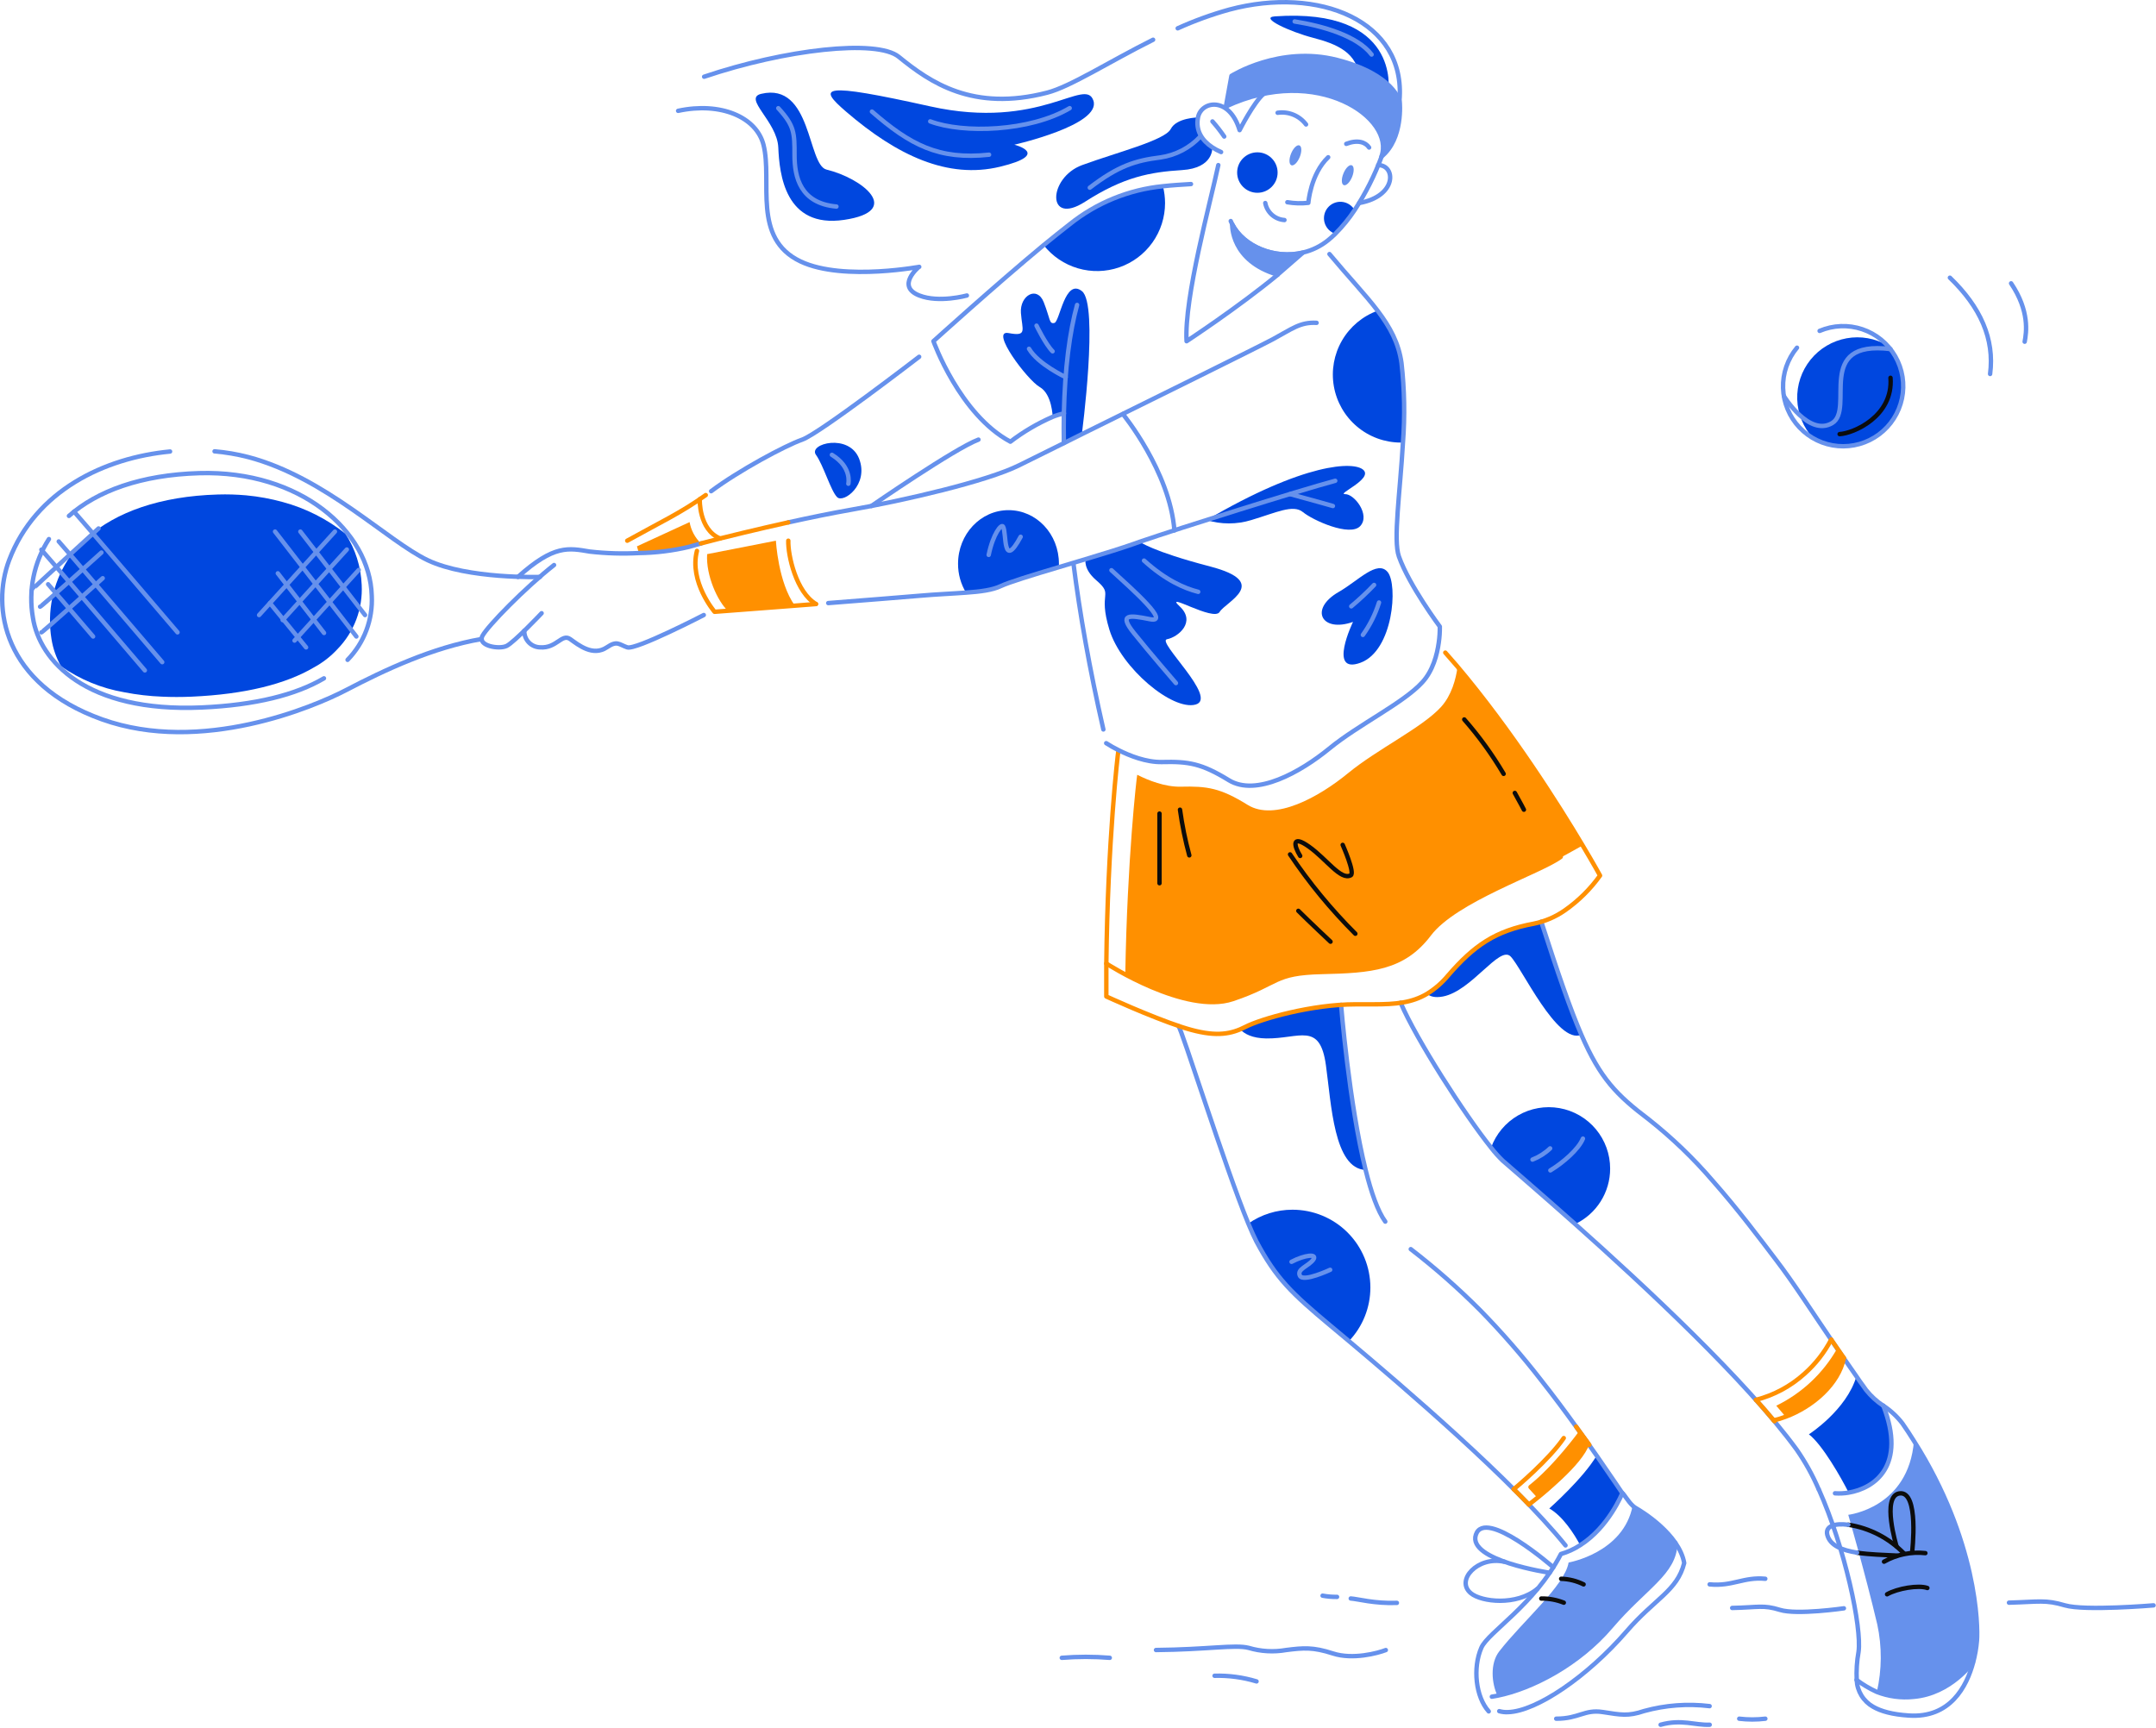 <svg width="489" height="392" viewBox="0 0 489 392" fill="none" xmlns="http://www.w3.org/2000/svg">
<path d="M367.954 338.703C367.954 338.703 364.894 346.413 358.394 350.513C357.084 347.993 354.394 343.863 351.394 342.183C351.394 342.183 359.104 335.373 362.134 330.183C365.614 335.173 367.954 338.703 367.954 338.703Z" fill="#0047DF"/>
<path d="M419.274 338.553C417.654 335.313 413.354 327.723 410.274 325.363C410.274 325.363 418.834 319.873 421.074 312.153L423.274 315.273C424.381 316.655 425.696 317.856 427.174 318.833C432.474 332.403 425.234 337.563 419.274 338.553Z" fill="#0047DF"/>
<path d="M185.064 103.172C186.784 105.562 188.414 111.322 189.864 112.772C191.314 114.222 197.114 109.942 194.864 104.072C192.614 98.203 183.244 100.632 185.064 103.172Z" fill="#0047DF"/>
<path d="M82.034 132.683C82.172 135.355 81.756 138.026 80.813 140.53C79.87 143.033 78.42 145.315 76.554 147.233C74.999 148.919 73.174 150.335 71.154 151.423C64.784 155.173 55.584 157.493 43.484 158.033C41.131 158.133 38.904 158.133 36.804 158.033C33.906 157.923 31.021 157.589 28.174 157.033C23.016 156.148 18.118 154.13 13.834 151.123C12.75 149.209 12.018 147.115 11.674 144.943C10.66 138.759 11.951 132.417 15.304 127.123C17.894 122.983 19.874 121.873 19.874 121.873C26.284 116.213 36.224 112.553 49.434 112.173C51.569 112.108 53.707 112.172 55.834 112.363C58.64 112.625 61.418 113.133 64.134 113.883C69.308 115.277 74.141 117.718 78.334 121.053C80.592 124.525 81.871 128.544 82.034 132.683Z" fill="#0047DF"/>
<path d="M289.154 3.713C285.494 3.973 292.624 7.223 297.814 8.573C303.004 9.923 308.204 11.933 308.274 18.053C308.344 24.173 314.904 20.483 314.904 20.483C314.904 20.483 317.644 1.703 289.154 3.713Z" fill="#0047DF"/>
<path d="M268.084 38.583C260.814 39.043 254.864 40.133 246.084 45.773C237.304 51.413 237.684 40.303 245.424 37.453C253.164 34.603 264.214 31.843 265.534 29.263C266.854 26.683 271.714 26.643 271.714 26.643C271.134 29.643 272.654 31.883 274.954 33.413V33.473C274.954 33.473 275.354 38.133 268.084 38.583Z" fill="#0047DF"/>
<path d="M191.884 25.313C203.494 35.313 214.994 40.673 226.804 37.823C238.614 34.973 230.064 32.823 230.064 32.823C230.064 32.823 249.844 28.363 247.994 22.823C246.144 17.283 235.994 29.683 210.994 24.133C185.994 18.583 185.414 19.733 191.884 25.313Z" fill="#0047DF"/>
<path d="M172.654 21.283C168.424 22.283 176.274 27.523 176.524 33.463C176.774 39.403 178.004 51.873 191.474 49.873C204.944 47.873 195.604 40.443 187.474 38.473C183.124 37.453 184.144 18.563 172.654 21.283Z" fill="#0047DF"/>
<path d="M358.664 234.723C353.204 237.063 345.134 219.472 342.604 216.952C340.074 214.432 333.784 224.822 327.254 226.052C325.464 226.382 324.334 226.052 323.624 225.402C325.406 224.296 326.996 222.908 328.334 221.293C334.334 214.413 339.064 211.143 347.814 209.513C348.405 209.4 348.99 209.253 349.564 209.073C353.384 220.873 356.124 228.873 358.664 234.723Z" fill="#0047DF"/>
<path d="M309.734 265.393C302.524 265.123 301.954 250.393 300.734 241.673C299.374 231.673 294.734 235.673 287.154 235.563C284.044 235.503 282.264 234.563 281.264 233.473C281.634 233.313 282.004 233.143 282.374 232.953C285.604 231.283 295.154 228.503 304.134 227.953C304.164 227.933 305.984 250.243 309.734 265.393Z" fill="#0047DF"/>
<path d="M303.674 134.253C296.824 138.163 299.744 143.593 306.874 141.073C306.874 141.073 301.074 153.073 308.554 150.343C316.034 147.613 317.094 132.613 314.734 129.763C312.374 126.913 308.064 131.743 303.674 134.253Z" fill="#0047DF"/>
<path d="M276.624 138.812C275.284 141.082 263.744 133.982 267.564 137.552C271.384 141.122 267.154 144.552 264.684 145.002C262.214 145.452 276.414 158.382 271.174 159.822C265.934 161.262 254.294 151.582 251.614 142.822C248.934 134.062 252.764 135.172 248.614 131.602C245.614 129.022 246.234 126.832 246.234 126.832C250.524 125.542 254.534 124.302 257.154 123.372L258.414 122.922C258.734 122.922 260.994 124.982 274.514 128.512C288.354 132.132 277.954 136.552 276.624 138.812Z" fill="#0047DF"/>
<path d="M273.654 117.973C276.962 118.986 280.497 118.986 283.804 117.973C289.434 116.293 293.294 114.333 295.524 116.173C297.754 118.013 306.204 121.853 308.524 119.323C310.844 116.793 307.174 112.043 305.094 112.093C303.014 112.143 311.364 108.713 309.264 106.633C307.164 104.553 295.824 104.963 273.654 117.973Z" fill="#0047DF"/>
<path d="M245.364 98.523L241.364 100.523C241.317 98.189 241.317 95.946 241.364 93.793C240.472 93.982 239.599 94.249 238.754 94.593C238.754 94.593 238.654 89.413 235.814 87.793C232.974 86.173 224.414 74.743 228.744 75.553C233.074 76.363 231.844 74.943 231.554 70.993C231.264 67.043 235.224 64.723 236.734 68.563C238.244 72.403 237.934 73.563 239.154 73.253C240.374 72.943 241.524 63.003 245.394 66.043C249.264 69.083 245.364 98.523 245.364 98.523Z" fill="#0047DF"/>
<path d="M431.704 87.593C431.704 89.989 431.072 92.343 429.873 94.417C428.674 96.492 426.95 98.214 424.874 99.41C422.797 100.607 420.443 101.235 418.046 101.232C415.65 101.229 413.297 100.594 411.224 99.393C409.011 96.987 407.735 93.867 407.629 90.601C407.523 87.334 408.594 84.138 410.646 81.594C412.698 79.05 415.595 77.327 418.81 76.74C422.026 76.152 425.345 76.739 428.164 78.393C430.456 80.907 431.72 84.191 431.704 87.593Z" fill="#0047DF"/>
<path d="M285.184 43.733C287.719 43.733 289.774 41.678 289.774 39.143C289.774 36.608 287.719 34.553 285.184 34.553C282.649 34.553 280.594 36.608 280.594 39.143C280.594 41.678 282.649 43.733 285.184 43.733Z" fill="#0047DF"/>
<path d="M307.244 47.663C305.969 49.596 304.502 51.395 302.864 53.033C302.288 52.847 301.766 52.524 301.343 52.09C300.92 51.657 300.609 51.127 300.438 50.547C300.266 49.966 300.239 49.352 300.358 48.759C300.477 48.165 300.74 47.61 301.122 47.141C301.505 46.672 301.996 46.303 302.554 46.067C303.111 45.831 303.718 45.734 304.321 45.785C304.924 45.837 305.506 46.035 306.015 46.362C306.525 46.689 306.947 47.136 307.244 47.663Z" fill="#0047DF"/>
<path d="M240.174 127.873C240.174 128.153 240.174 128.443 240.174 128.713C234.174 130.493 228.714 132.173 226.994 133.013C225.274 133.853 222.464 134.253 219.134 134.483C217.919 132.496 217.282 130.211 217.294 127.883C217.294 121.173 222.414 115.723 228.744 115.723C235.074 115.723 240.174 121.123 240.174 127.873Z" fill="#0047DF"/>
<path d="M318.214 100.393H317.684C314.059 100.384 310.553 99.099 307.782 96.763C305.011 94.427 303.151 91.189 302.529 87.618C301.907 84.047 302.563 80.371 304.382 77.236C306.2 74.1 309.065 71.706 312.474 70.473C315.364 74.243 317.284 77.813 317.904 82.373C318.575 88.356 318.678 94.39 318.214 100.393Z" fill="#0047DF"/>
<path d="M264.244 46.062C264.245 49.269 263.247 52.397 261.388 55.009C259.529 57.622 256.901 59.59 253.871 60.64C250.841 61.689 247.559 61.768 244.482 60.865C241.406 59.963 238.687 58.123 236.704 55.602C238.844 53.832 240.864 52.222 242.604 50.882C248.671 46.014 256.023 43.015 263.764 42.252C264.08 43.498 264.241 44.778 264.244 46.062Z" fill="#0047DF"/>
<path d="M310.814 292.053C310.82 296.58 309.079 300.936 305.954 304.213L301.734 300.683C292.914 293.313 289.444 289.993 284.964 281.603C284.454 280.603 283.834 279.253 283.134 277.553C286.067 275.507 289.558 274.41 293.134 274.413C295.454 274.409 297.751 274.862 299.896 275.747C302.04 276.631 303.989 277.93 305.631 279.568C307.273 281.206 308.576 283.152 309.465 285.294C310.354 287.437 310.813 289.733 310.814 292.053Z" fill="#0047DF"/>
<path d="M365.194 265.103C365.195 267.73 364.452 270.305 363.05 272.528C361.649 274.751 359.646 276.531 357.274 277.663C348.824 270.143 342.394 264.663 340.824 263.263C339.875 262.346 338.996 261.36 338.194 260.313C339.315 257.235 341.484 254.652 344.321 253.016C347.158 251.38 350.481 250.797 353.706 251.369C356.93 251.941 359.85 253.631 361.951 256.143C364.053 258.655 365.201 261.828 365.194 265.103Z" fill="#0047DF"/>
<path d="M379.984 350.002C379.834 356.862 373.064 359.942 365.364 369.002C358.054 377.602 347.454 383.082 339.644 384.652C338.324 381.912 337.894 377.362 340.044 374.592C345.424 367.672 354.884 359.702 355.774 354.442C355.774 354.442 368.254 352.282 370.304 341.522C370.511 341.727 370.743 341.905 370.994 342.052C372.014 342.662 377.054 345.732 379.984 350.002Z" fill="#6691EC"/>
<path d="M448.394 372.093C448.253 373.782 447.959 375.456 447.514 377.093C447.514 377.093 442.514 384.213 434.084 384.943C431.234 385.247 428.352 384.86 425.684 383.813C426.838 378.775 426.872 373.545 425.784 368.493C423.054 356.933 419.204 343.623 419.204 343.623C419.204 343.623 432.894 342.083 434.104 326.853C448.474 349.453 448.654 368.773 448.394 372.093Z" fill="#6691EC"/>
<path d="M158.714 113.252C158.714 113.252 158.454 120.122 163.324 122.152" stroke="#FF9000" stroke-linecap="round" stroke-linejoin="round"/>
<path d="M180.284 137.392L165.074 138.552C162.794 136.442 160.074 130.552 160.384 125.702L175.984 122.652C175.984 122.652 176.474 132.082 180.284 137.392Z" fill="#FF9000"/>
<path d="M158.984 123.273C157.844 123.593 156.904 123.853 156.194 124.063C152.493 124.936 148.707 125.403 144.904 125.453L144.464 123.933L156.404 118.433C156.731 120.278 157.634 121.973 158.984 123.273Z" fill="#FF9000"/>
<path d="M247.174 42.573C253.634 37.623 257.564 36.413 263.174 35.713C266.653 35.214 269.857 33.542 272.254 30.973" stroke="#6691EC" stroke-linecap="round" stroke-linejoin="round"/>
<path d="M267.114 6.423C270.905 4.705 274.823 3.284 278.834 2.173C299.094 -3.247 318.964 4.733 317.414 22.803" stroke="#6691EC" stroke-linecap="round" stroke-linejoin="round"/>
<path d="M159.704 17.403C178.034 11.203 198.864 8.833 203.844 12.883C210.954 18.673 220.624 25.403 237.534 21.013C242.804 19.643 251.534 14.013 261.534 9.013" stroke="#6691EC" stroke-linecap="round" stroke-linejoin="round"/>
<path d="M153.804 25.143C163.444 23.063 171.584 26.543 173.174 32.873C175.254 41.183 170.484 54.033 181.564 59.303C191.454 64.003 210.064 60.213 208.414 60.553C208.414 60.553 203.104 64.923 208.514 67.033C212.984 68.783 219.294 67.033 219.294 67.033" stroke="#6691EC" stroke-linecap="round" stroke-linejoin="round"/>
<path d="M176.524 24.543C180.204 28.543 180.204 30.172 180.204 35.193C180.204 40.212 181.554 46.133 189.714 46.852" stroke="#6691EC" stroke-linecap="round" stroke-linejoin="round"/>
<path d="M210.984 27.533C218.454 30.353 233.624 29.853 242.614 24.533" stroke="#6691EC" stroke-linecap="round" stroke-linejoin="round"/>
<path d="M197.764 25.312C206.424 32.852 212.914 36.312 224.334 35.093" stroke="#6691EC" stroke-linecap="round" stroke-linejoin="round"/>
<path d="M278.044 24.153L279.304 17.213C279.304 17.213 290.234 10.273 303.244 13.593C316.254 16.913 317.474 23.123 317.474 23.123C317.474 23.123 318.334 31.473 313.314 35.533C316.534 26.873 298.804 14.403 278.044 24.153Z" fill="#6691EC" stroke="#6691EC" stroke-linecap="round" stroke-linejoin="round"/>
<path d="M286.604 21.283C284.274 23.333 281.154 29.523 281.154 29.523C278.824 21.793 272.454 22.843 271.714 26.643C271.134 29.643 272.654 31.883 274.954 33.413C275.588 33.831 276.257 34.192 276.954 34.493" stroke="#6691EC" stroke-linecap="round" stroke-linejoin="round"/>
<path d="M274.994 27.543C275.956 28.628 276.848 29.773 277.664 30.973" stroke="#6691EC" stroke-linecap="round" stroke-linejoin="round"/>
<path d="M312.594 37.453C316.594 37.453 316.924 44.513 308.274 46.053" stroke="#6691EC" stroke-linecap="round" stroke-linejoin="round"/>
<path d="M313.354 35.533C311.78 39.79 309.73 43.855 307.244 47.653C305.969 49.586 304.501 51.385 302.864 53.023C302.359 53.526 301.828 54.004 301.274 54.453C299.599 55.818 297.637 56.785 295.534 57.283V57.283C289.064 58.873 282.034 55.873 279.474 50.873C279.354 50.633 279.244 50.389 279.144 50.143" stroke="#6691EC" stroke-linecap="round" stroke-linejoin="round"/>
<path d="M289.774 25.583C290.988 25.405 292.227 25.558 293.362 26.024C294.497 26.49 295.485 27.253 296.224 28.233" stroke="#6691EC" stroke-linecap="round" stroke-linejoin="round"/>
<path d="M276.324 37.453C274.554 45.823 268.554 67.603 269.124 77.403C269.124 77.403 280.744 69.783 289.774 62.343" stroke="#6691EC" stroke-linecap="round" stroke-linejoin="round"/>
<path d="M295.534 57.303L289.784 62.303C279.124 59.173 279.474 50.993 279.474 50.873C282.034 55.873 289.064 58.873 295.534 57.303Z" fill="#6691EC" stroke="#6691EC" stroke-linecap="round" stroke-linejoin="round"/>
<path d="M293.644 4.873C299.944 5.873 307.844 8.123 311.094 12.373" stroke="#6691EC" stroke-linecap="round" stroke-linejoin="round"/>
<path d="M305.344 32.633C307.934 31.633 309.714 32.253 310.524 33.463" stroke="#6691EC" stroke-linecap="round" stroke-linejoin="round"/>
<path d="M291.984 45.872C293.556 46.141 295.158 46.188 296.744 46.012C296.744 46.012 297.234 39.492 301.244 35.672" stroke="#6691EC" stroke-linecap="round" stroke-linejoin="round"/>
<path d="M286.974 46.053C287.167 47.088 287.7 48.029 288.488 48.728C289.275 49.427 290.273 49.844 291.324 49.913" stroke="#6691EC" stroke-linecap="round" stroke-linejoin="round"/>
<path d="M294.789 35.635C295.295 34.392 295.266 33.206 294.724 32.985C294.182 32.764 293.332 33.593 292.826 34.836C292.32 36.079 292.349 37.265 292.891 37.486C293.434 37.707 294.283 36.878 294.789 35.635Z" fill="#6691EC"/>
<path d="M306.666 40.142C307.172 38.899 307.143 37.713 306.6 37.492C306.058 37.271 305.208 38.1 304.702 39.343C304.196 40.586 304.226 41.773 304.768 41.993C305.31 42.214 306.16 41.385 306.666 40.142Z" fill="#6691EC"/>
<path d="M270.124 41.752C268.024 41.882 265.924 42.002 263.774 42.242C256.033 43.005 248.681 46.004 242.614 50.872C240.864 52.212 238.844 53.872 236.714 55.592C225.854 64.592 211.714 77.392 211.714 77.392C211.714 77.392 217.644 94.022 229.164 100.192C232.11 97.942 235.317 96.055 238.714 94.572C239.559 94.229 240.432 93.962 241.324 93.772" stroke="#6691EC" stroke-linecap="round" stroke-linejoin="round"/>
<path d="M243.474 127.873C244.904 139.153 247.104 151.703 250.254 165.473" stroke="#6691EC" stroke-linecap="round" stroke-linejoin="round"/>
<path d="M244.294 69.172C242.614 75.262 241.524 83.502 241.294 93.772C241.254 95.932 241.254 98.176 241.294 100.502" stroke="#6691EC" stroke-linecap="round" stroke-linejoin="round"/>
<path d="M178.784 118.502C183.734 117.402 188.704 116.392 192.864 115.662C205.094 113.532 223.864 109.172 231.134 105.552L239.554 101.382L241.334 100.502L245.334 98.502C261.634 90.453 285.624 78.603 288.694 76.953C293.034 74.612 294.884 73.022 298.614 73.233" stroke="#6691EC" stroke-linecap="round" stroke-linejoin="round"/>
<path d="M117.474 130.872C125.684 123.502 128.924 124.312 133.784 125.122C137.485 125.541 141.215 125.651 144.934 125.452C148.737 125.402 152.523 124.936 156.224 124.062C156.934 123.852 157.874 123.592 159.014 123.272" stroke="#6691EC" stroke-linecap="round" stroke-linejoin="round"/>
<path d="M241.704 85.553C241.704 85.553 235.454 82.633 233.394 79.123" stroke="#6691EC" stroke-linecap="round" stroke-linejoin="round"/>
<path d="M235.094 73.873C235.094 73.873 237.154 78.113 238.734 79.693" stroke="#6691EC" stroke-linecap="round" stroke-linejoin="round"/>
<path d="M187.854 136.802C196.644 136.112 205.094 135.442 208.444 135.152C212.384 134.802 216.014 134.672 219.104 134.432C222.434 134.202 225.104 133.842 226.964 132.962C228.824 132.082 234.144 130.452 240.144 128.662L246.234 126.833C250.524 125.543 254.534 124.302 257.154 123.372L258.414 122.923C267.514 119.803 294.314 111.362 302.844 109.062" stroke="#6691EC" stroke-linecap="round" stroke-linejoin="round"/>
<path d="M178.794 122.652C178.694 125.992 180.574 134.352 185.064 137.012" stroke="#FF9000" stroke-linecap="round" stroke-linejoin="round"/>
<path d="M254.674 93.922C254.674 93.922 265.334 106.922 266.364 120.312" stroke="#6691EC" stroke-linecap="round" stroke-linejoin="round"/>
<path d="M224.244 125.873C225.244 121.073 227.114 118.813 227.494 119.443C228.364 120.873 227.344 129.443 231.494 121.763" stroke="#6691EC" stroke-linecap="round" stroke-linejoin="round"/>
<path d="M197.634 114.783C197.634 114.783 216.634 101.673 221.924 99.723" stroke="#6691EC" stroke-linecap="round" stroke-linejoin="round"/>
<path d="M161.294 111.423C167.594 106.723 178.034 101.103 181.934 99.733C185.834 98.363 208.474 80.933 208.474 80.933" stroke="#6691EC" stroke-linecap="round" stroke-linejoin="round"/>
<path d="M125.664 128.172C119.214 133.222 110.584 142.012 109.414 144.262C108.244 146.512 113.224 147.372 114.934 146.512C116.644 145.652 122.844 139.102 122.844 139.102" stroke="#6691EC" stroke-linecap="round" stroke-linejoin="round"/>
<path d="M118.914 143.103C118.903 143.586 118.989 144.066 119.165 144.516C119.341 144.966 119.604 145.377 119.94 145.725C120.275 146.073 120.677 146.35 121.12 146.542C121.564 146.734 122.041 146.836 122.524 146.843C126.244 147.103 127.424 143.623 129.324 144.973C131.224 146.323 134.464 148.973 137.634 146.843C140.004 145.243 140.334 146.183 142.264 146.843C144.194 147.503 159.624 139.513 159.624 139.513" stroke="#6691EC" stroke-linecap="round" stroke-linejoin="round"/>
<path d="M412.704 75.063C415.774 73.757 419.217 73.622 422.38 74.684C425.542 75.747 428.205 77.932 429.865 80.827C431.524 83.721 432.064 87.124 431.382 90.39C430.701 93.656 428.845 96.558 426.166 98.547C423.488 100.537 420.173 101.474 416.849 101.183C413.526 100.892 410.425 99.391 408.133 96.966C405.842 94.542 404.519 91.361 404.416 88.026C404.313 84.691 405.437 81.434 407.574 78.873" stroke="#6691EC" stroke-linecap="round" stroke-linejoin="round"/>
<path d="M404.624 89.873C404.624 89.873 410.274 99.103 415.534 95.983C420.794 92.863 411.374 77.063 428.784 79.183" stroke="#6691EC" stroke-linecap="round" stroke-linejoin="round"/>
<path d="M442.254 62.993C449.194 69.673 452.404 76.873 451.374 84.833" stroke="#6691EC" stroke-linecap="round" stroke-linejoin="round"/>
<path d="M456.134 64.272C460.374 70.573 459.604 75.453 459.214 77.513" stroke="#6691EC" stroke-linecap="round" stroke-linejoin="round"/>
<path d="M292.594 112.083C297.914 113.523 302.314 114.783 302.314 114.783" stroke="#6691EC" stroke-linecap="round" stroke-linejoin="round"/>
<path d="M259.474 127.163C264.344 131.593 268.664 133.473 271.764 134.253" stroke="#6691EC" stroke-linecap="round" stroke-linejoin="round"/>
<path d="M252.084 129.353C257.014 133.843 265.544 141.413 260.834 140.463C256.124 139.513 253.674 139.213 257.144 143.553C260.614 147.893 266.714 154.953 266.714 154.953" stroke="#6691EC" stroke-linecap="round" stroke-linejoin="round"/>
<path d="M306.474 137.542C308.292 136.026 310.022 134.407 311.654 132.692" stroke="#6691EC" stroke-linecap="round" stroke-linejoin="round"/>
<path d="M312.774 136.672C311.953 139.302 310.718 141.783 309.114 144.022" stroke="#6691EC" stroke-linecap="round" stroke-linejoin="round"/>
<path d="M250.924 218.563C250.924 218.563 268.924 230.223 279.594 226.633C290.264 223.043 288.684 220.743 299.824 220.483C310.964 220.223 318.264 219.713 324.154 211.903C330.044 204.093 349.514 197.743 353.994 194.363" stroke="#FF9000" stroke-linecap="round" stroke-linejoin="round"/>
<path d="M304.164 227.933C304.164 227.933 305.974 250.243 309.734 265.393C310.994 270.483 312.484 274.763 314.194 277.113" stroke="#6691EC" stroke-linecap="round" stroke-linejoin="round"/>
<path d="M355.074 350.563C343.164 335.863 317.944 314.293 305.954 304.223L301.734 300.693C292.914 293.323 289.444 290.003 284.964 281.613C284.454 280.613 283.834 279.263 283.134 277.563C277.754 264.493 267.864 232.943 267.284 232.743" stroke="#6691EC" stroke-linecap="round" stroke-linejoin="round"/>
<path d="M319.974 283.353C325.501 287.614 330.746 292.231 335.674 297.173C340.627 302.231 345.282 307.573 349.614 313.173C352.294 316.563 354.984 320.173 357.464 323.623C359.154 325.963 360.744 328.213 362.154 330.223C365.624 335.223 367.964 338.723 367.964 338.723" stroke="#6691EC" stroke-linecap="round" stroke-linejoin="round"/>
<path d="M346.764 341.293C345.658 340.139 344.511 338.976 343.324 337.802" stroke="#FF9000" stroke-linecap="round" stroke-linejoin="round"/>
<path d="M357.474 323.613C358.474 325.033 359.474 326.423 360.474 327.753" stroke="#FF9000" stroke-linecap="round" stroke-linejoin="round"/>
<path d="M367.954 338.703C367.954 338.703 364.894 346.413 358.394 350.513C357.049 351.393 355.579 352.067 354.034 352.513C348.034 364.093 337.524 370.223 335.984 373.773C333.984 378.383 334.714 384.943 337.654 388.213" stroke="#6691EC" stroke-linecap="round" stroke-linejoin="round"/>
<path d="M292.934 286.232C295.934 284.652 298.934 284.323 297.834 285.783C296.734 287.243 294.064 287.893 294.834 289.403C295.604 290.913 301.694 288.043 301.694 288.043" stroke="#6691EC" stroke-linecap="round" stroke-linejoin="round"/>
<path d="M343.324 337.803C343.754 337.523 351.474 330.973 354.674 326.213" stroke="#FF9000" stroke-linecap="round" stroke-linejoin="round"/>
<path d="M346.764 341.293C346.764 341.293 353.504 336.193 355.764 332.763" stroke="#FF9000" stroke-linecap="round" stroke-linejoin="round"/>
<path d="M340.044 388.163C340.693 388.348 341.37 388.422 342.044 388.383C348.504 388.183 360.044 380.323 368.924 370.063C375.334 362.623 380.404 360.893 381.994 354.563C380.844 348.023 372.374 342.863 370.994 342.073C370.743 341.925 370.511 341.747 370.304 341.543C369.214 340.543 368.304 338.823 367.964 338.703" stroke="#6691EC" stroke-linecap="round" stroke-linejoin="round"/>
<path d="M379.984 350.002C379.834 356.862 373.064 359.942 365.364 369.002C358.054 377.602 347.454 383.082 339.644 384.652C339.204 384.742 338.784 384.822 338.364 384.882" stroke="#6691EC" stroke-linecap="round" stroke-linejoin="round"/>
<path d="M354.084 358.133C355.852 358.185 357.588 358.618 359.174 359.403" stroke="#0C0C0C" stroke-linecap="round" stroke-linejoin="round"/>
<path d="M349.584 362.613C351.329 362.589 353.062 362.908 354.684 363.553" stroke="#0C0C0C" stroke-linecap="round" stroke-linejoin="round"/>
<path d="M351.474 356.763C351.474 356.763 332.744 354.003 334.744 348.123C336.824 341.983 352.294 355.523 352.294 355.523" stroke="#6691EC" stroke-linecap="round" stroke-linejoin="round"/>
<path d="M348.694 360.403C343.964 364.323 335.984 363.403 333.594 361.403C330.044 358.473 335.194 352.943 341.144 354.263" stroke="#6691EC" stroke-linecap="round" stroke-linejoin="round"/>
<path d="M455.654 363.553C462.654 363.353 463.874 362.853 468.344 364.163C472.814 365.473 488.444 364.163 488.444 364.163" stroke="#6691EC" stroke-linecap="round" stroke-linejoin="round"/>
<path d="M387.764 359.402C392.914 359.902 395.454 357.672 400.384 358.132" stroke="#6691EC" stroke-linecap="round" stroke-linejoin="round"/>
<path d="M392.874 364.752C398.874 364.632 399.874 364.002 403.724 365.192C407.574 366.382 418.214 364.832 418.214 364.832" stroke="#6691EC" stroke-linecap="round" stroke-linejoin="round"/>
<path d="M299.974 361.963C301.056 362.163 302.154 362.257 303.254 362.243" stroke="#6691EC" stroke-linecap="round" stroke-linejoin="round"/>
<path d="M306.364 362.603C307.944 362.703 311.734 363.793 316.824 363.603" stroke="#6691EC" stroke-linecap="round" stroke-linejoin="round"/>
<path d="M240.824 376.063C244.445 375.771 248.083 375.771 251.704 376.063" stroke="#6691EC" stroke-linecap="round" stroke-linejoin="round"/>
<path d="M262.194 374.292C273.764 374.192 280.144 373.022 283.194 373.802C285.961 374.627 288.882 374.795 291.724 374.292C295.644 373.802 297.804 373.602 302.314 375.072C306.824 376.542 312.514 375.002 314.314 374.302" stroke="#6691EC" stroke-linecap="round" stroke-linejoin="round"/>
<path d="M275.474 380.133C278.695 380.049 281.909 380.481 284.994 381.413" stroke="#6691EC" stroke-linecap="round" stroke-linejoin="round"/>
<path d="M352.964 389.872C358.164 389.872 359.344 387.722 363.514 388.362C367.684 389.002 369.234 389.362 372.894 388.132C377.728 386.799 382.776 386.421 387.754 387.022" stroke="#6691EC" stroke-linecap="round" stroke-linejoin="round"/>
<path d="M376.644 391.243C381.404 389.923 384.404 391.383 387.774 391.243" stroke="#6691EC" stroke-linecap="round" stroke-linejoin="round"/>
<path d="M394.474 389.873C396.44 390.109 398.428 390.109 400.394 389.873" stroke="#6691EC" stroke-linecap="round" stroke-linejoin="round"/>
<path d="M412.474 337.793C411.114 334.632 409.439 331.617 407.474 328.793C396.094 313.203 373.114 291.793 357.264 277.673C348.814 270.153 342.384 264.673 340.814 263.273C339.865 262.356 338.986 261.37 338.184 260.323C332.184 252.853 321.184 235.713 317.674 227.453" stroke="#6691EC" stroke-linecap="round" stroke-linejoin="round"/>
<path d="M349.574 209.083C353.384 220.863 356.124 228.863 358.664 234.723C362.954 244.633 366.664 248.413 374.014 253.973C379.268 258.132 384.11 262.787 388.474 267.873C394.254 274.413 399.254 281.113 402.824 285.803C406.824 291.033 410.614 297.013 416.694 305.923L416.774 306.033L418.194 308.093C419.094 309.403 420.044 310.763 421.044 312.193C421.564 312.933 422.044 313.693 422.654 314.473C422.844 314.753 423.054 315.033 423.254 315.323C424.358 316.704 425.67 317.905 427.144 318.883" stroke="#6691EC" stroke-linecap="round" stroke-linejoin="round"/>
<path d="M447.474 377.062C447.474 377.062 442.474 384.183 434.044 384.913C431.194 385.217 428.312 384.83 425.644 383.783C424.032 383.043 422.504 382.135 421.084 381.073" stroke="#6691EC" stroke-linecap="round" stroke-linejoin="round"/>
<path d="M428.004 361.653C430.334 360.313 435.174 359.503 437.144 360.223" stroke="#0C0C0C" stroke-linecap="round" stroke-linejoin="round"/>
<path d="M427.314 354.253C430.159 352.636 433.441 351.958 436.694 352.313" stroke="#0C0C0C" stroke-linecap="round" stroke-linejoin="round"/>
<path d="M427.154 318.873C432.444 332.433 425.234 337.593 419.274 338.593C418.257 338.764 417.223 338.814 416.194 338.743" stroke="#6691EC" stroke-linecap="round" stroke-linejoin="round"/>
<path d="M419.204 345.873C424.034 346.614 428.488 348.918 431.884 352.433" stroke="#0C0C0C" stroke-linecap="round" stroke-linejoin="round"/>
<path d="M430.254 352.873C427.334 352.713 424.034 352.653 421.194 352.213" stroke="#0C0C0C" stroke-linecap="round" stroke-linejoin="round"/>
<path d="M430.154 350.773C430.154 350.773 426.704 339.453 430.764 338.773C435.364 338.003 433.684 352.143 433.684 352.143" stroke="#0C0C0C" stroke-linecap="round" stroke-linejoin="round"/>
<path d="M418.204 308.052C417.004 313.942 411.204 319.052 404.994 321.372C404.113 321.708 403.211 321.986 402.294 322.202" stroke="#FF9000" stroke-linecap="round" stroke-linejoin="round"/>
<path d="M415.334 303.873C413.796 306.81 411.736 309.443 409.254 311.643V311.643C406.116 314.468 402.343 316.496 398.254 317.553" stroke="#FF9000" stroke-linecap="round" stroke-linejoin="round"/>
<path d="M347.584 263.042C349.068 262.461 350.426 261.599 351.584 260.502" stroke="#6691EC" stroke-linecap="round" stroke-linejoin="round"/>
<path d="M351.634 265.492C354.574 263.712 358.044 260.682 359.024 258.282" stroke="#6691EC" stroke-linecap="round" stroke-linejoin="round"/>
<path d="M38.574 102.422C23.724 103.842 8.074 111.252 2.074 127.072C-1.976 137.762 0.694 155.172 23.174 163.192C45.654 171.212 71.274 160.312 78.454 156.562C87.234 151.972 98.114 146.862 109.254 144.952" stroke="#6691EC" stroke-linecap="round" stroke-linejoin="round"/>
<path d="M122.474 130.872C122.474 130.872 106.144 131.412 97.014 127.082C87.884 122.752 73.794 108.292 56.294 103.682C53.792 103.035 51.239 102.6 48.664 102.382" stroke="#6691EC" stroke-linecap="round" stroke-linejoin="round"/>
<path d="M73.474 153.873C67.104 157.623 57.904 159.943 45.804 160.483C19.424 161.673 8.954 149.823 7.464 140.113C6.391 133.924 7.687 127.559 11.094 122.283" stroke="#6691EC" stroke-linecap="round" stroke-linejoin="round"/>
<path d="M15.634 117.032C22.044 111.372 31.984 107.712 45.194 107.332C68.124 106.662 83.904 120.552 84.314 135.122C84.453 137.796 84.038 140.469 83.095 142.975C82.152 145.48 80.701 147.764 78.834 149.682" stroke="#6691EC" stroke-linecap="round" stroke-linejoin="round"/>
<path d="M7.164 133.873C7.164 133.713 22.354 119.873 22.354 119.873" stroke="#6691EC" stroke-linecap="round" stroke-linejoin="round"/>
<path d="M9.094 137.623C9.394 137.623 23.004 125.343 23.004 125.343" stroke="#6691EC" stroke-linecap="round" stroke-linejoin="round"/>
<path d="M9.384 143.443C9.684 143.443 23.294 131.163 23.294 131.163" stroke="#6691EC" stroke-linecap="round" stroke-linejoin="round"/>
<path d="M16.794 116.062C17.184 116.393 40.264 143.443 40.264 143.443" stroke="#6691EC" stroke-linecap="round" stroke-linejoin="round"/>
<path d="M13.324 122.823C13.714 123.153 36.794 150.203 36.794 150.203" stroke="#6691EC" stroke-linecap="round" stroke-linejoin="round"/>
<path d="M9.384 124.692C9.774 125.022 32.854 152.072 32.854 152.072" stroke="#6691EC" stroke-linecap="round" stroke-linejoin="round"/>
<path d="M10.914 132.533C11.084 132.683 15.914 138.283 21.114 144.383" stroke="#6691EC" stroke-linecap="round" stroke-linejoin="round"/>
<path d="M58.764 139.523L75.964 120.583" stroke="#6691EC" stroke-linecap="round" stroke-linejoin="round"/>
<path d="M64.114 140.662L78.664 124.652" stroke="#6691EC" stroke-linecap="round" stroke-linejoin="round"/>
<path d="M66.804 145.312L81.354 129.292" stroke="#6691EC" stroke-linecap="round" stroke-linejoin="round"/>
<path d="M68.124 120.583L82.794 139.523" stroke="#6691EC" stroke-linecap="round" stroke-linejoin="round"/>
<path d="M62.384 120.583L80.824 144.383" stroke="#6691EC" stroke-linecap="round" stroke-linejoin="round"/>
<path d="M63.014 130.053L73.494 143.583" stroke="#6691EC" stroke-linecap="round" stroke-linejoin="round"/>
<path d="M61.224 136.812L69.424 146.852" stroke="#6691EC" stroke-linecap="round" stroke-linejoin="round"/>
<path d="M417.244 98.473C420.354 98.313 429.434 94.473 428.784 85.703" stroke="#0C0C0C" stroke-linecap="round" stroke-linejoin="round"/>
<path d="M142.264 122.653C149.764 118.473 154.354 116.393 160.074 112.303" stroke="#FF9000" stroke-linecap="round" stroke-linejoin="round"/>
<path d="M185.064 137.022L180.284 137.392L165.074 138.552L162.074 138.782C162.074 138.782 156.254 131.982 158.074 124.962" stroke="#FF9000" stroke-linecap="round" stroke-linejoin="round"/>
<path d="M158.984 123.272C161.484 122.602 164.914 121.732 168.774 120.812C171.914 120.062 175.344 119.262 178.774 118.502" stroke="#FF9000" stroke-linecap="round" stroke-linejoin="round"/>
<path d="M427.154 318.873C428.805 319.958 430.265 321.31 431.474 322.873C432.401 324.206 433.278 325.539 434.104 326.873C448.444 349.513 448.654 368.873 448.394 372.153C448.254 373.843 447.959 375.516 447.514 377.153C446.054 382.573 442.314 389.793 432.924 389.153C429.224 388.913 426.624 388.203 424.824 387.153C423.75 386.547 422.848 385.679 422.201 384.629C421.554 383.58 421.183 382.384 421.124 381.153C421.013 378.997 421.151 376.836 421.534 374.713C422.314 369.243 418.444 351.073 412.534 337.893" stroke="#6691EC" stroke-linecap="round" stroke-linejoin="round"/>
<path d="M421.194 352.203C417.814 351.673 415.094 350.613 414.454 348.203C413.924 346.203 416.094 345.473 419.214 345.883" stroke="#6691EC" stroke-linecap="round" stroke-linejoin="round"/>
<path d="M188.684 103.172C193.304 106.002 192.414 109.732 192.414 109.732" stroke="#6691EC" stroke-linecap="round" stroke-linejoin="round"/>
<path d="M253.674 170.232C253.524 170.822 251.234 190.832 250.924 218.572C250.924 221.012 250.924 223.502 250.924 226.042C250.924 226.042 260.864 230.612 267.974 232.952C274.374 235.052 278.034 234.882 281.334 233.472C281.704 233.312 282.074 233.142 282.444 232.952C286.064 231.082 297.594 227.822 307.444 227.822C308.914 227.822 310.264 227.822 311.544 227.822C316.544 227.822 320.244 227.492 323.714 225.412C325.496 224.306 327.087 222.918 328.424 221.302C334.374 214.422 339.154 211.152 347.904 209.522C350.418 209.011 352.8 207.99 354.904 206.522C358.001 204.36 360.707 201.685 362.904 198.612C362.904 198.612 361.494 196.032 358.994 191.842C353.544 182.702 342.924 165.842 330.424 151.042C329.558 150.022 328.684 149.022 327.804 148.042" stroke="#FF9000" stroke-linecap="round" stroke-linejoin="round"/>
<path d="M358.954 191.783C358.954 191.783 352.534 195.433 349.074 197.043C345.614 198.653 332.194 204.503 327.794 208.353C322.264 213.213 321.114 216.283 316.884 217.943C311.524 220.043 304.884 220.343 301.984 220.423C299.084 220.503 293.764 220.013 287.214 223.423C280.664 226.833 276.884 228.223 268.284 226.343C264.204 225.453 259.284 223.153 255.224 220.983C255.664 194.873 257.794 176.333 257.934 175.753C260.424 177.013 264.214 178.533 267.804 178.453C273.804 178.303 276.804 178.743 282.964 182.573C289.124 186.403 299.164 180.803 305.784 175.363C312.404 169.923 322.574 165.053 326.844 160.363C329.244 157.713 330.204 154.043 330.574 151.363L334.624 156.563C336.177 158.403 337.697 160.269 339.184 162.163C346.265 171.699 352.864 181.585 358.954 191.783Z" fill="#FF9000"/>
<path d="M262.984 184.553V200.353" stroke="#0C0C0C" stroke-linecap="round" stroke-linejoin="round"/>
<path d="M267.634 183.672C268.116 187.167 268.821 190.627 269.744 194.032" stroke="#0C0C0C" stroke-linecap="round" stroke-linejoin="round"/>
<path d="M294.474 206.613C296.844 208.983 301.774 213.613 301.774 213.613" stroke="#0C0C0C" stroke-linecap="round" stroke-linejoin="round"/>
<path d="M307.404 211.812C301.893 206.309 296.933 200.281 292.594 193.812" stroke="#0C0C0C" stroke-linecap="round" stroke-linejoin="round"/>
<path d="M294.894 194.163C293.474 191.863 292.894 189.223 296.894 192.063C300.894 194.903 304.104 199.763 306.364 198.553C307.364 198.013 304.534 191.653 304.534 191.653" stroke="#0C0C0C" stroke-linecap="round" stroke-linejoin="round"/>
<path d="M343.574 179.873C344.864 182.163 345.634 183.673 345.634 183.673" stroke="#0C0C0C" stroke-linecap="round" stroke-linejoin="round"/>
<path d="M332.104 163.203C335.457 167.03 338.447 171.161 341.034 175.543" stroke="#0C0C0C" stroke-linecap="round" stroke-linejoin="round"/>
<path d="M301.534 57.632C305.904 62.872 309.644 66.772 312.444 70.472C315.244 74.172 317.254 77.812 317.874 82.372C318.55 88.349 318.661 94.375 318.204 100.372C317.544 111.812 315.954 122.492 317.284 126.232C319.634 132.862 326.564 142.132 326.564 142.132C326.581 143.35 326.501 144.567 326.324 145.772V145.772C325.954 148.482 324.994 152.162 322.594 154.772C318.324 159.472 308.164 164.342 301.534 169.772C294.904 175.202 284.894 180.772 278.714 176.982C272.534 173.192 269.584 172.712 263.554 172.862C259.964 172.942 256.174 171.422 253.684 170.162C252.726 169.687 251.794 169.16 250.894 168.582" stroke="#6691EC" stroke-linecap="round" stroke-linejoin="round"/>
<path d="M418.204 308.053C417.004 313.943 411.204 319.053 404.994 321.373L402.874 318.873C408.693 316.038 413.515 311.505 416.704 305.873L416.784 305.983L418.204 308.053Z" fill="#FF9000"/>
<path d="M402.474 322.402C401.154 320.822 399.754 319.202 398.284 317.552" stroke="#FF9000" stroke-linecap="round" stroke-linejoin="round"/>
<path d="M415.334 303.873L416.704 305.873L416.784 305.983L418.204 308.043" stroke="#FF9000" stroke-linecap="round" stroke-linejoin="round"/>
<path d="M349.004 339.372C349.174 339.232 358.524 332.103 360.074 327.263L358.474 325.073C358.474 325.073 352.714 332.973 347.134 337.323L349.004 339.372Z" fill="#FF9000" stroke="#FF9000" stroke-linecap="round" stroke-linejoin="round"/>
</svg>
